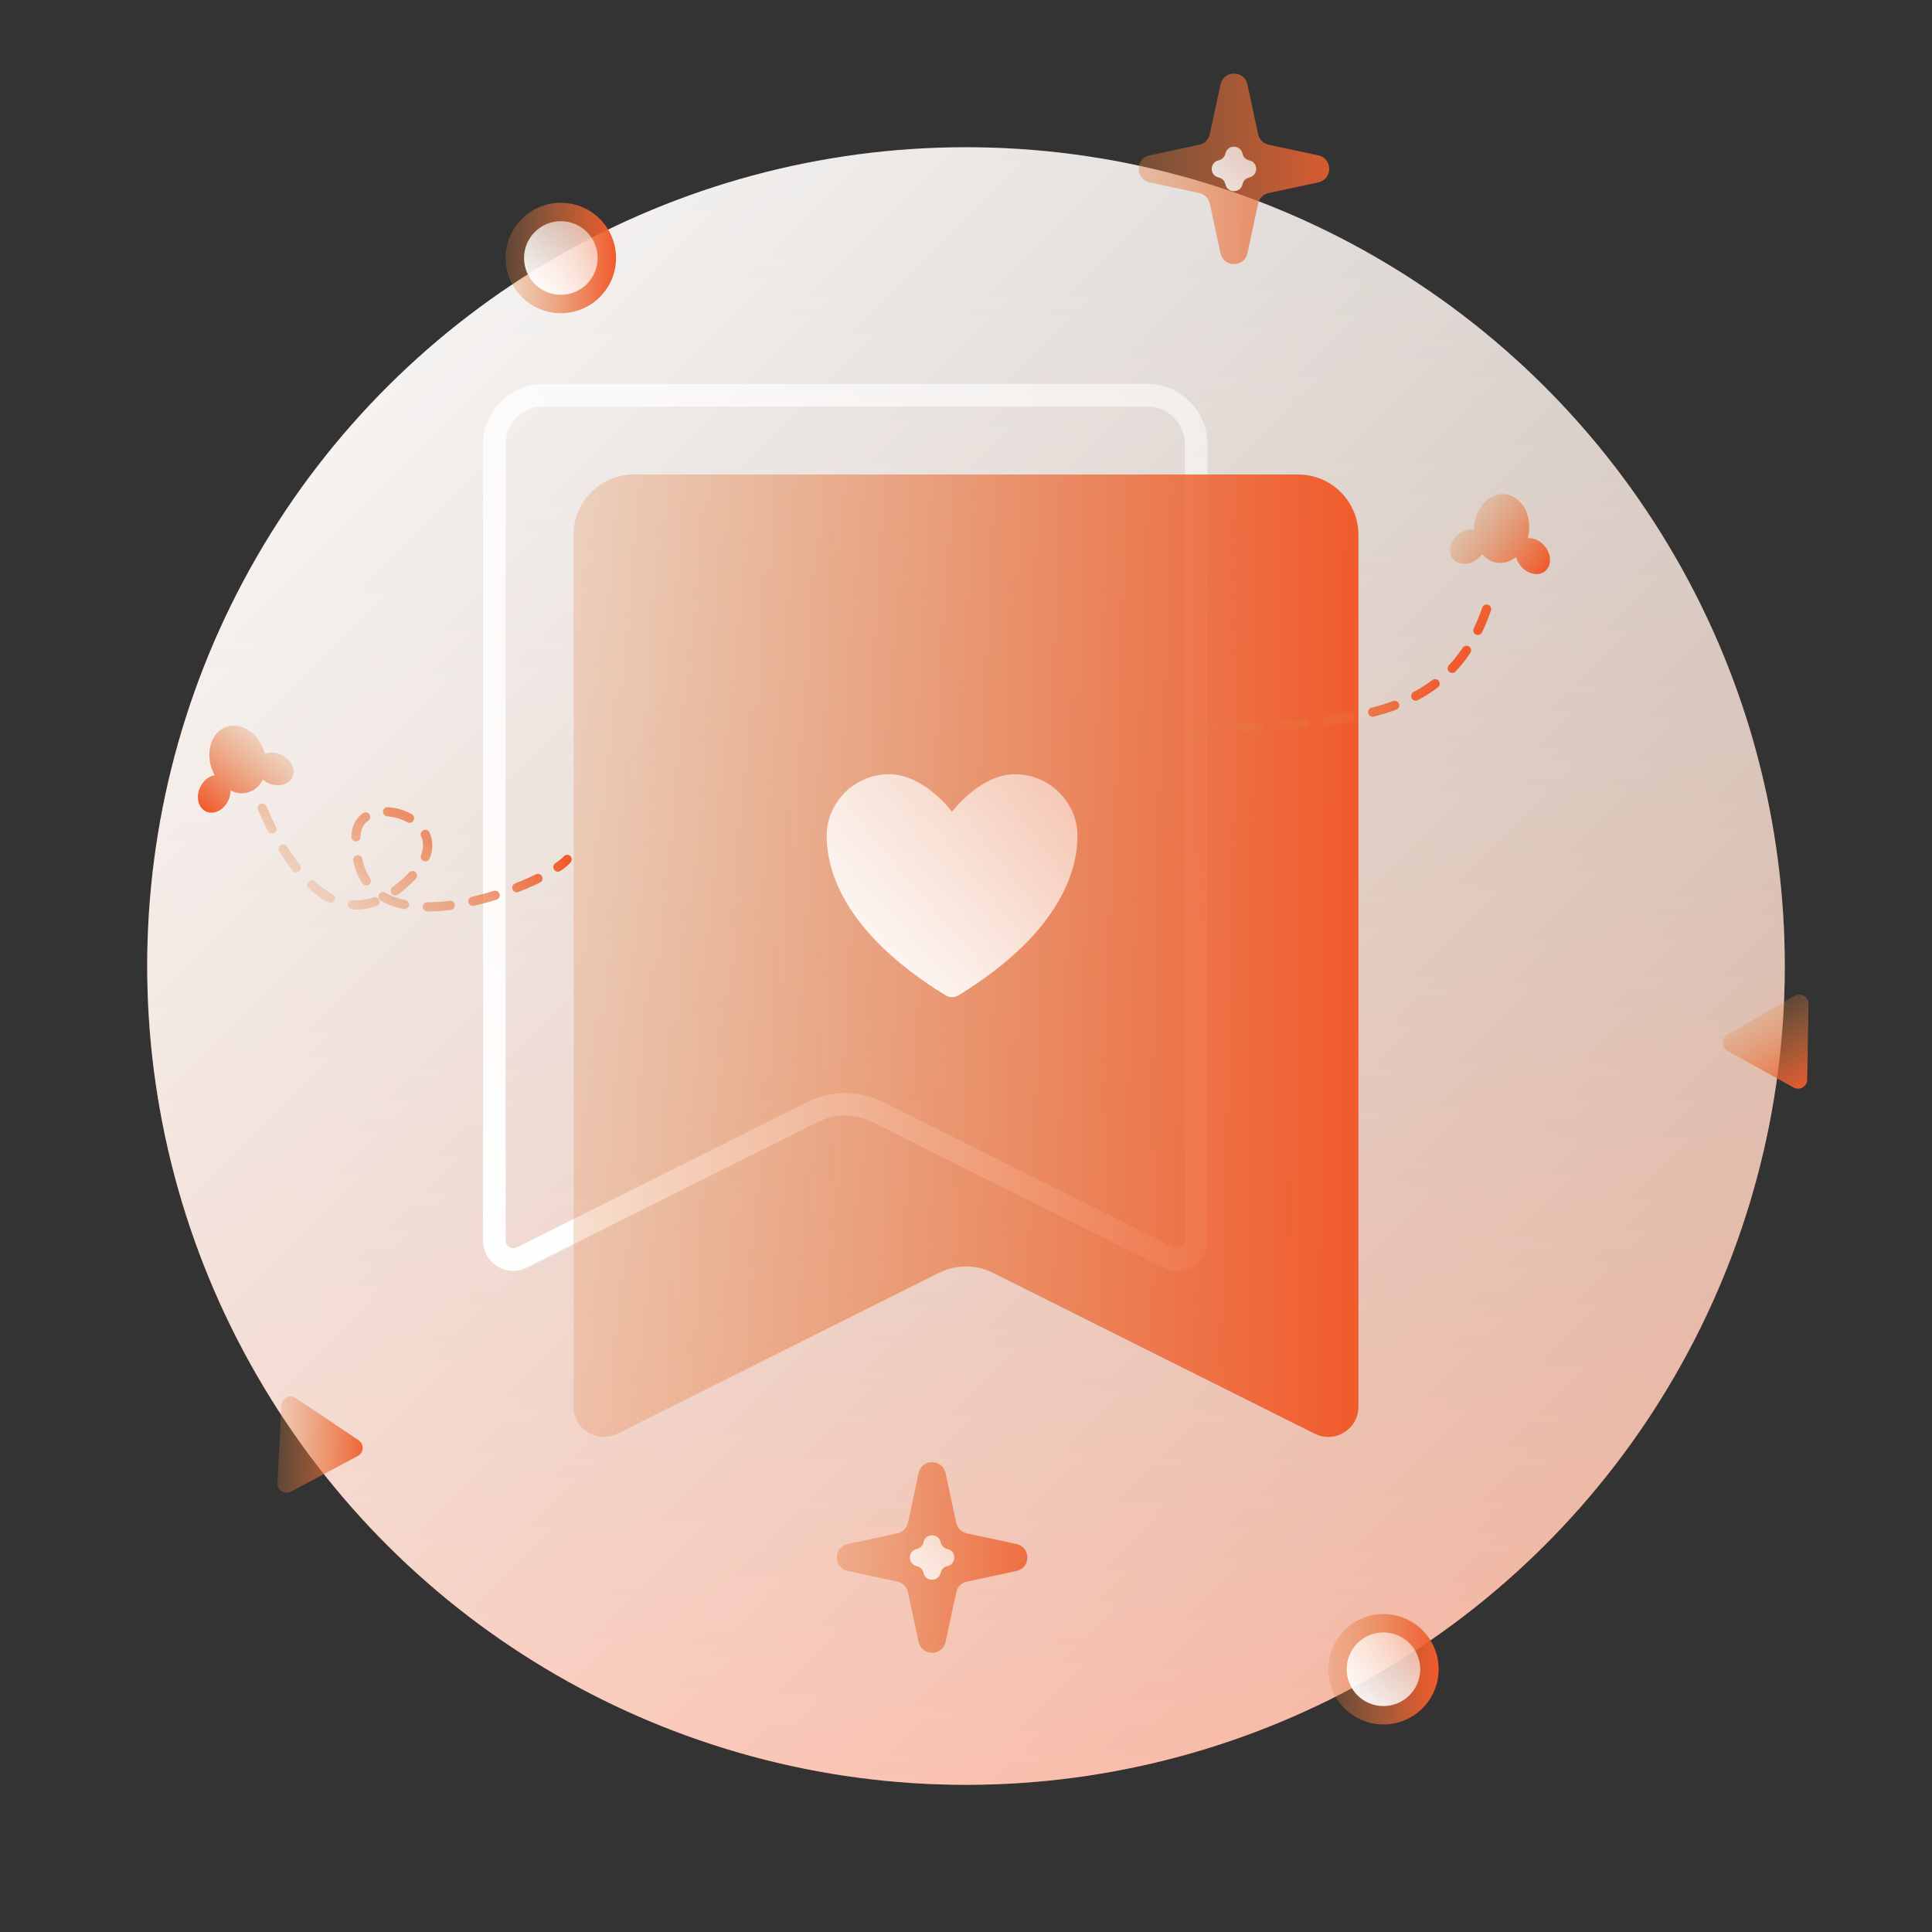 <svg width="256" height="256" viewBox="0 0 256 256" fill="none" xmlns="http://www.w3.org/2000/svg">
<rect x="0" y="0" width="256" height="256" fill="#333333" stroke="none"/>
<circle cx="128" cy="128.003" r="108.495" transform="rotate(90 128 128.003)" fill="url(#paint0_linear_293_56870)"/>
<circle cx="128" cy="128.003" r="108.495" transform="rotate(90 128 128.003)" fill="url(#paint1_linear_293_56870)"/>
<circle cx="74.314" cy="34.185" r="7.314" fill="url(#paint2_linear_293_56870)"/>
<circle cx="74.314" cy="34.185" r="4.876" fill="url(#paint3_linear_293_56870)"/>
<circle cx="183.314" cy="221.185" r="7.314" fill="url(#paint4_linear_293_56870)"/>
<circle cx="183.314" cy="221.185" r="4.876" fill="url(#paint5_linear_293_56870)"/>
<path d="M37.292 186.197C37.341 185.251 38.403 184.719 39.189 185.247L47.517 190.841C48.281 191.354 48.223 192.496 47.41 192.928L38.556 197.644C37.72 198.09 36.718 197.452 36.766 196.506L37.292 186.197Z" fill="url(#paint6_linear_293_56870)"/>
<path d="M237.804 131.948C238.625 131.474 239.648 132.076 239.632 133.024L239.464 143.054C239.448 143.974 238.458 144.546 237.653 144.099L228.882 139.23C228.054 138.77 228.044 137.583 228.865 137.109L237.804 131.948Z" fill="url(#paint7_linear_293_56870)"/>
<path d="M161.717 11.197C162.131 9.27 164.879 9.27 165.293 11.197L166.705 17.772C166.856 18.476 167.405 19.025 168.108 19.176L174.684 20.588C176.61 21.002 176.61 23.75 174.684 24.164L168.108 25.576C167.405 25.727 166.856 26.276 166.705 26.98L165.293 33.555C164.879 35.481 162.131 35.481 161.717 33.555L160.305 26.98C160.154 26.276 159.604 25.727 158.901 25.576L152.326 24.164C150.399 23.75 150.399 21.002 152.326 20.588L158.901 19.176C159.604 19.025 160.154 18.476 160.305 17.772L161.717 11.197Z" fill="url(#paint8_linear_293_56870)"/>
<path d="M162.369 20.354C162.632 19.131 164.377 19.131 164.64 20.354C164.736 20.8 165.085 21.149 165.532 21.245C166.755 21.508 166.755 23.253 165.532 23.516C165.085 23.612 164.736 23.961 164.64 24.408C164.377 25.631 162.632 25.631 162.369 24.408C162.273 23.961 161.924 23.612 161.478 23.516C160.254 23.253 160.254 21.508 161.478 21.245C161.924 21.149 162.273 20.8 162.369 20.354Z" fill="url(#paint9_linear_293_56870)"/>
<path d="M121.717 195.197C122.131 193.27 124.879 193.27 125.293 195.197L126.705 201.772C126.856 202.476 127.405 203.025 128.108 203.176L134.684 204.588C136.61 205.002 136.61 207.75 134.684 208.164L128.108 209.576C127.405 209.727 126.856 210.276 126.705 210.98L125.293 217.555C124.879 219.481 122.131 219.481 121.717 217.555L120.305 210.98C120.154 210.276 119.604 209.727 118.901 209.576L112.326 208.164C110.399 207.75 110.399 205.002 112.326 204.588L118.901 203.176C119.604 203.025 120.154 202.476 120.305 201.772L121.717 195.197Z" fill="url(#paint10_linear_293_56870)"/>
<path d="M122.369 204.354C122.632 203.13 124.377 203.13 124.64 204.354C124.736 204.8 125.085 205.149 125.532 205.245C126.755 205.508 126.755 207.253 125.532 207.516C125.085 207.612 124.736 207.961 124.64 208.408C124.377 209.631 122.632 209.631 122.369 208.408C122.273 207.961 121.924 207.612 121.478 207.516C120.254 207.253 120.254 205.508 121.478 205.245C121.924 205.149 122.273 204.8 122.369 204.354Z" fill="url(#paint11_linear_293_56870)"/>
<g clip-path="url(#clip0_293_56870)">
<path d="M65.5 58.871C65.5 55.281 68.41 52.371 72 52.371H152C155.59 52.371 158.5 55.281 158.5 58.871V164.399C158.5 166.257 156.544 167.466 154.882 166.635L116.249 147.318C113.574 145.981 110.426 145.981 107.751 147.318L69.118 166.635C67.456 167.466 65.5 166.257 65.5 164.399V58.871Z" stroke="url(#paint12_linear_293_56870)" stroke-width="3"/>
<path d="M76 70.871C76 66.453 79.582 62.871 84 62.871H172C176.418 62.871 180 66.453 180 70.871V186.399C180 189.372 176.871 191.306 174.211 189.977L131.578 168.66C129.325 167.534 126.675 167.534 124.422 168.66L81.789 189.977C79.129 191.306 76 189.372 76 186.399V70.871Z" fill="url(#paint13_linear_293_56870)"/>
<g clip-path="url(#clip1_293_56870)">
<path d="M117.846 102.59C113.259 102.59 109.538 106.26 109.538 110.789C109.538 114.444 110.992 123.12 125.303 131.89C125.559 132.046 125.854 132.128 126.154 132.128C126.454 132.128 126.748 132.046 127.004 131.89C141.315 123.12 142.769 114.444 142.769 110.789C142.769 106.26 139.049 102.59 134.461 102.59C129.874 102.59 126.154 107.559 126.154 107.559C126.154 107.559 122.434 102.59 117.846 102.59Z" fill="url(#paint14_linear_293_56870)"/>
</g>
<path d="M157.65 96.905C177.68 95.251 193.008 96.963 197.831 77.868" stroke="url(#paint15_linear_293_56870)" stroke-width="1.219" stroke-linecap="round" stroke-linejoin="round" stroke-dasharray="3.05 3.05"/>
<path fill-rule="evenodd" clip-rule="evenodd" d="M202.6 70.409C202.568 70.717 202.511 71.016 202.434 71.303C203.209 71.236 204.086 71.623 204.704 72.385C205.601 73.492 205.61 74.971 204.725 75.688C203.839 76.406 202.394 76.09 201.497 74.984C201.197 74.613 200.996 74.201 200.895 73.79C200.201 74.365 199.36 74.666 198.487 74.574C197.665 74.488 196.943 74.068 196.394 73.43C196.237 73.648 196.045 73.853 195.82 74.035C194.713 74.932 193.234 74.941 192.517 74.056C191.799 73.17 192.115 71.725 193.221 70.828C193.861 70.31 194.625 70.088 195.295 70.164C195.297 69.993 195.307 69.821 195.325 69.647C195.588 67.136 197.43 65.271 199.439 65.481C201.447 65.691 202.863 67.897 202.6 70.409Z" fill="url(#paint16_linear_293_56870)"/>
</g>
<path fill-rule="evenodd" clip-rule="evenodd" d="M28.076 101.887C28.183 102.179 28.31 102.455 28.455 102.714C27.687 102.838 26.93 103.427 26.517 104.316C25.916 105.608 26.267 107.045 27.3 107.525C28.334 108.006 29.658 107.348 30.259 106.056C30.46 105.624 30.555 105.175 30.553 104.752C31.366 105.141 32.255 105.228 33.08 104.927C33.856 104.643 34.454 104.06 34.831 103.308C35.037 103.481 35.273 103.633 35.535 103.755C36.827 104.355 38.263 104.005 38.744 102.971C39.225 101.938 38.567 100.613 37.275 100.012C36.529 99.665 35.734 99.636 35.103 99.872C35.059 99.707 35.007 99.543 34.947 99.378C34.081 97.007 31.841 95.646 29.944 96.338C28.047 97.031 27.21 99.515 28.076 101.887Z" fill="url(#paint17_linear_293_56870)"/>
<path d="M34.736 107.071C38.009 114.713 45.198 126.018 54.772 115.898C61.696 108.578 47.464 104.213 47.175 110.729C46.427 127.618 72.211 117.383 75.145 113.878" stroke="url(#paint18_linear_293_56870)" stroke-width="1.219" stroke-linecap="round" stroke-linejoin="round" stroke-dasharray="3.05 3.05"/>
<defs>
<linearGradient id="paint0_linear_293_56870" x1="19.505" y1="128.003" x2="236.495" y2="128.003" gradientUnits="userSpaceOnUse">
<stop stop-color="#E28342" stop-opacity="0.25"/>
<stop offset="1" stop-color="#F15A2C"/>
</linearGradient>
<linearGradient id="paint1_linear_293_56870" x1="236.495" y1="19.508" x2="19.505" y2="236.498" gradientUnits="userSpaceOnUse">
<stop stop-color="white" stop-opacity="0.5"/>
<stop offset="1" stop-color="white"/>
</linearGradient>
<linearGradient id="paint2_linear_293_56870" x1="67" y1="34.185" x2="81.629" y2="34.185" gradientUnits="userSpaceOnUse">
<stop stop-color="#E28342" stop-opacity="0.25"/>
<stop offset="1" stop-color="#F15A2C"/>
</linearGradient>
<linearGradient id="paint3_linear_293_56870" x1="79.19" y1="29.309" x2="69.438" y2="39.061" gradientUnits="userSpaceOnUse">
<stop stop-color="white" stop-opacity="0.5"/>
<stop offset="1" stop-color="white"/>
</linearGradient>
<linearGradient id="paint4_linear_293_56870" x1="176" y1="221.185" x2="190.629" y2="221.185" gradientUnits="userSpaceOnUse">
<stop stop-color="#E28342" stop-opacity="0.25"/>
<stop offset="1" stop-color="#F15A2C"/>
</linearGradient>
<linearGradient id="paint5_linear_293_56870" x1="188.191" y1="216.309" x2="178.438" y2="226.061" gradientUnits="userSpaceOnUse">
<stop stop-color="white" stop-opacity="0.5"/>
<stop offset="1" stop-color="white"/>
</linearGradient>
<linearGradient id="paint6_linear_293_56870" x1="37.029" y1="191.352" x2="49.204" y2="191.973" gradientUnits="userSpaceOnUse">
<stop stop-color="#E28342" stop-opacity="0.25"/>
<stop offset="1" stop-color="#F15A2C"/>
</linearGradient>
<linearGradient id="paint7_linear_293_56870" x1="233.334" y1="134.528" x2="239.43" y2="145.085" gradientUnits="userSpaceOnUse">
<stop stop-color="#E28342" stop-opacity="0.25"/>
<stop offset="1" stop-color="#F15A2C"/>
</linearGradient>
<linearGradient id="paint8_linear_293_56870" x1="144" y1="22.376" x2="183.01" y2="22.376" gradientUnits="userSpaceOnUse">
<stop stop-color="#E28342" stop-opacity="0.25"/>
<stop offset="1" stop-color="#F15A2C"/>
</linearGradient>
<linearGradient id="paint9_linear_293_56870" x1="170.819" y1="15.066" x2="156.19" y2="29.695" gradientUnits="userSpaceOnUse">
<stop stop-color="white" stop-opacity="0.5"/>
<stop offset="1" stop-color="white"/>
</linearGradient>
<linearGradient id="paint10_linear_293_56870" x1="104" y1="206.376" x2="143.01" y2="206.376" gradientUnits="userSpaceOnUse">
<stop stop-color="#E28342" stop-opacity="0.25"/>
<stop offset="1" stop-color="#F15A2C"/>
</linearGradient>
<linearGradient id="paint11_linear_293_56870" x1="130.819" y1="199.066" x2="116.19" y2="213.695" gradientUnits="userSpaceOnUse">
<stop stop-color="white" stop-opacity="0.5"/>
<stop offset="1" stop-color="white"/>
</linearGradient>
<linearGradient id="paint12_linear_293_56870" x1="160" y1="50.871" x2="42.927" y2="144.53" gradientUnits="userSpaceOnUse">
<stop stop-color="white" stop-opacity="0.5"/>
<stop offset="1" stop-color="white"/>
</linearGradient>
<linearGradient id="paint13_linear_293_56870" x1="76" y1="127.871" x2="180" y2="127.871" gradientUnits="userSpaceOnUse">
<stop stop-color="#E28342" stop-opacity="0.25"/>
<stop offset="1" stop-color="#F15A2C"/>
</linearGradient>
<linearGradient id="paint14_linear_293_56870" x1="142.769" y1="102.59" x2="113.434" y2="135.591" gradientUnits="userSpaceOnUse">
<stop stop-color="white" stop-opacity="0.5"/>
<stop offset="1" stop-color="white"/>
</linearGradient>
<linearGradient id="paint15_linear_293_56870" x1="169.108" y1="81.12" x2="188.036" y2="94.86" gradientUnits="userSpaceOnUse">
<stop stop-color="#E28342" stop-opacity="0.25"/>
<stop offset="1" stop-color="#F15A2C"/>
</linearGradient>
<linearGradient id="paint16_linear_293_56870" x1="194.69" y1="68.62" x2="204.668" y2="75.863" gradientUnits="userSpaceOnUse">
<stop stop-color="#E28342" stop-opacity="0.25"/>
<stop offset="1" stop-color="#F15A2C"/>
</linearGradient>
<linearGradient id="paint17_linear_293_56870" x1="35.314" y1="98.227" x2="27.398" y2="107.681" gradientUnits="userSpaceOnUse">
<stop stop-color="#E28342" stop-opacity="0.25"/>
<stop offset="1" stop-color="#F15A2C"/>
</linearGradient>
<linearGradient id="paint18_linear_293_56870" x1="45.978" y1="121.178" x2="61.593" y2="102.53" gradientUnits="userSpaceOnUse">
<stop stop-color="#E28342" stop-opacity="0.25"/>
<stop offset="1" stop-color="#F15A2C"/>
</linearGradient>
<clipPath id="clip0_293_56870">
<rect width="160" height="160" fill="white" transform="translate(48 47.871)"/>
</clipPath>
<clipPath id="clip1_293_56870">
<rect width="47.999" height="47.999" fill="white" transform="translate(104 95.205)"/>
</clipPath>
</defs>
</svg>
